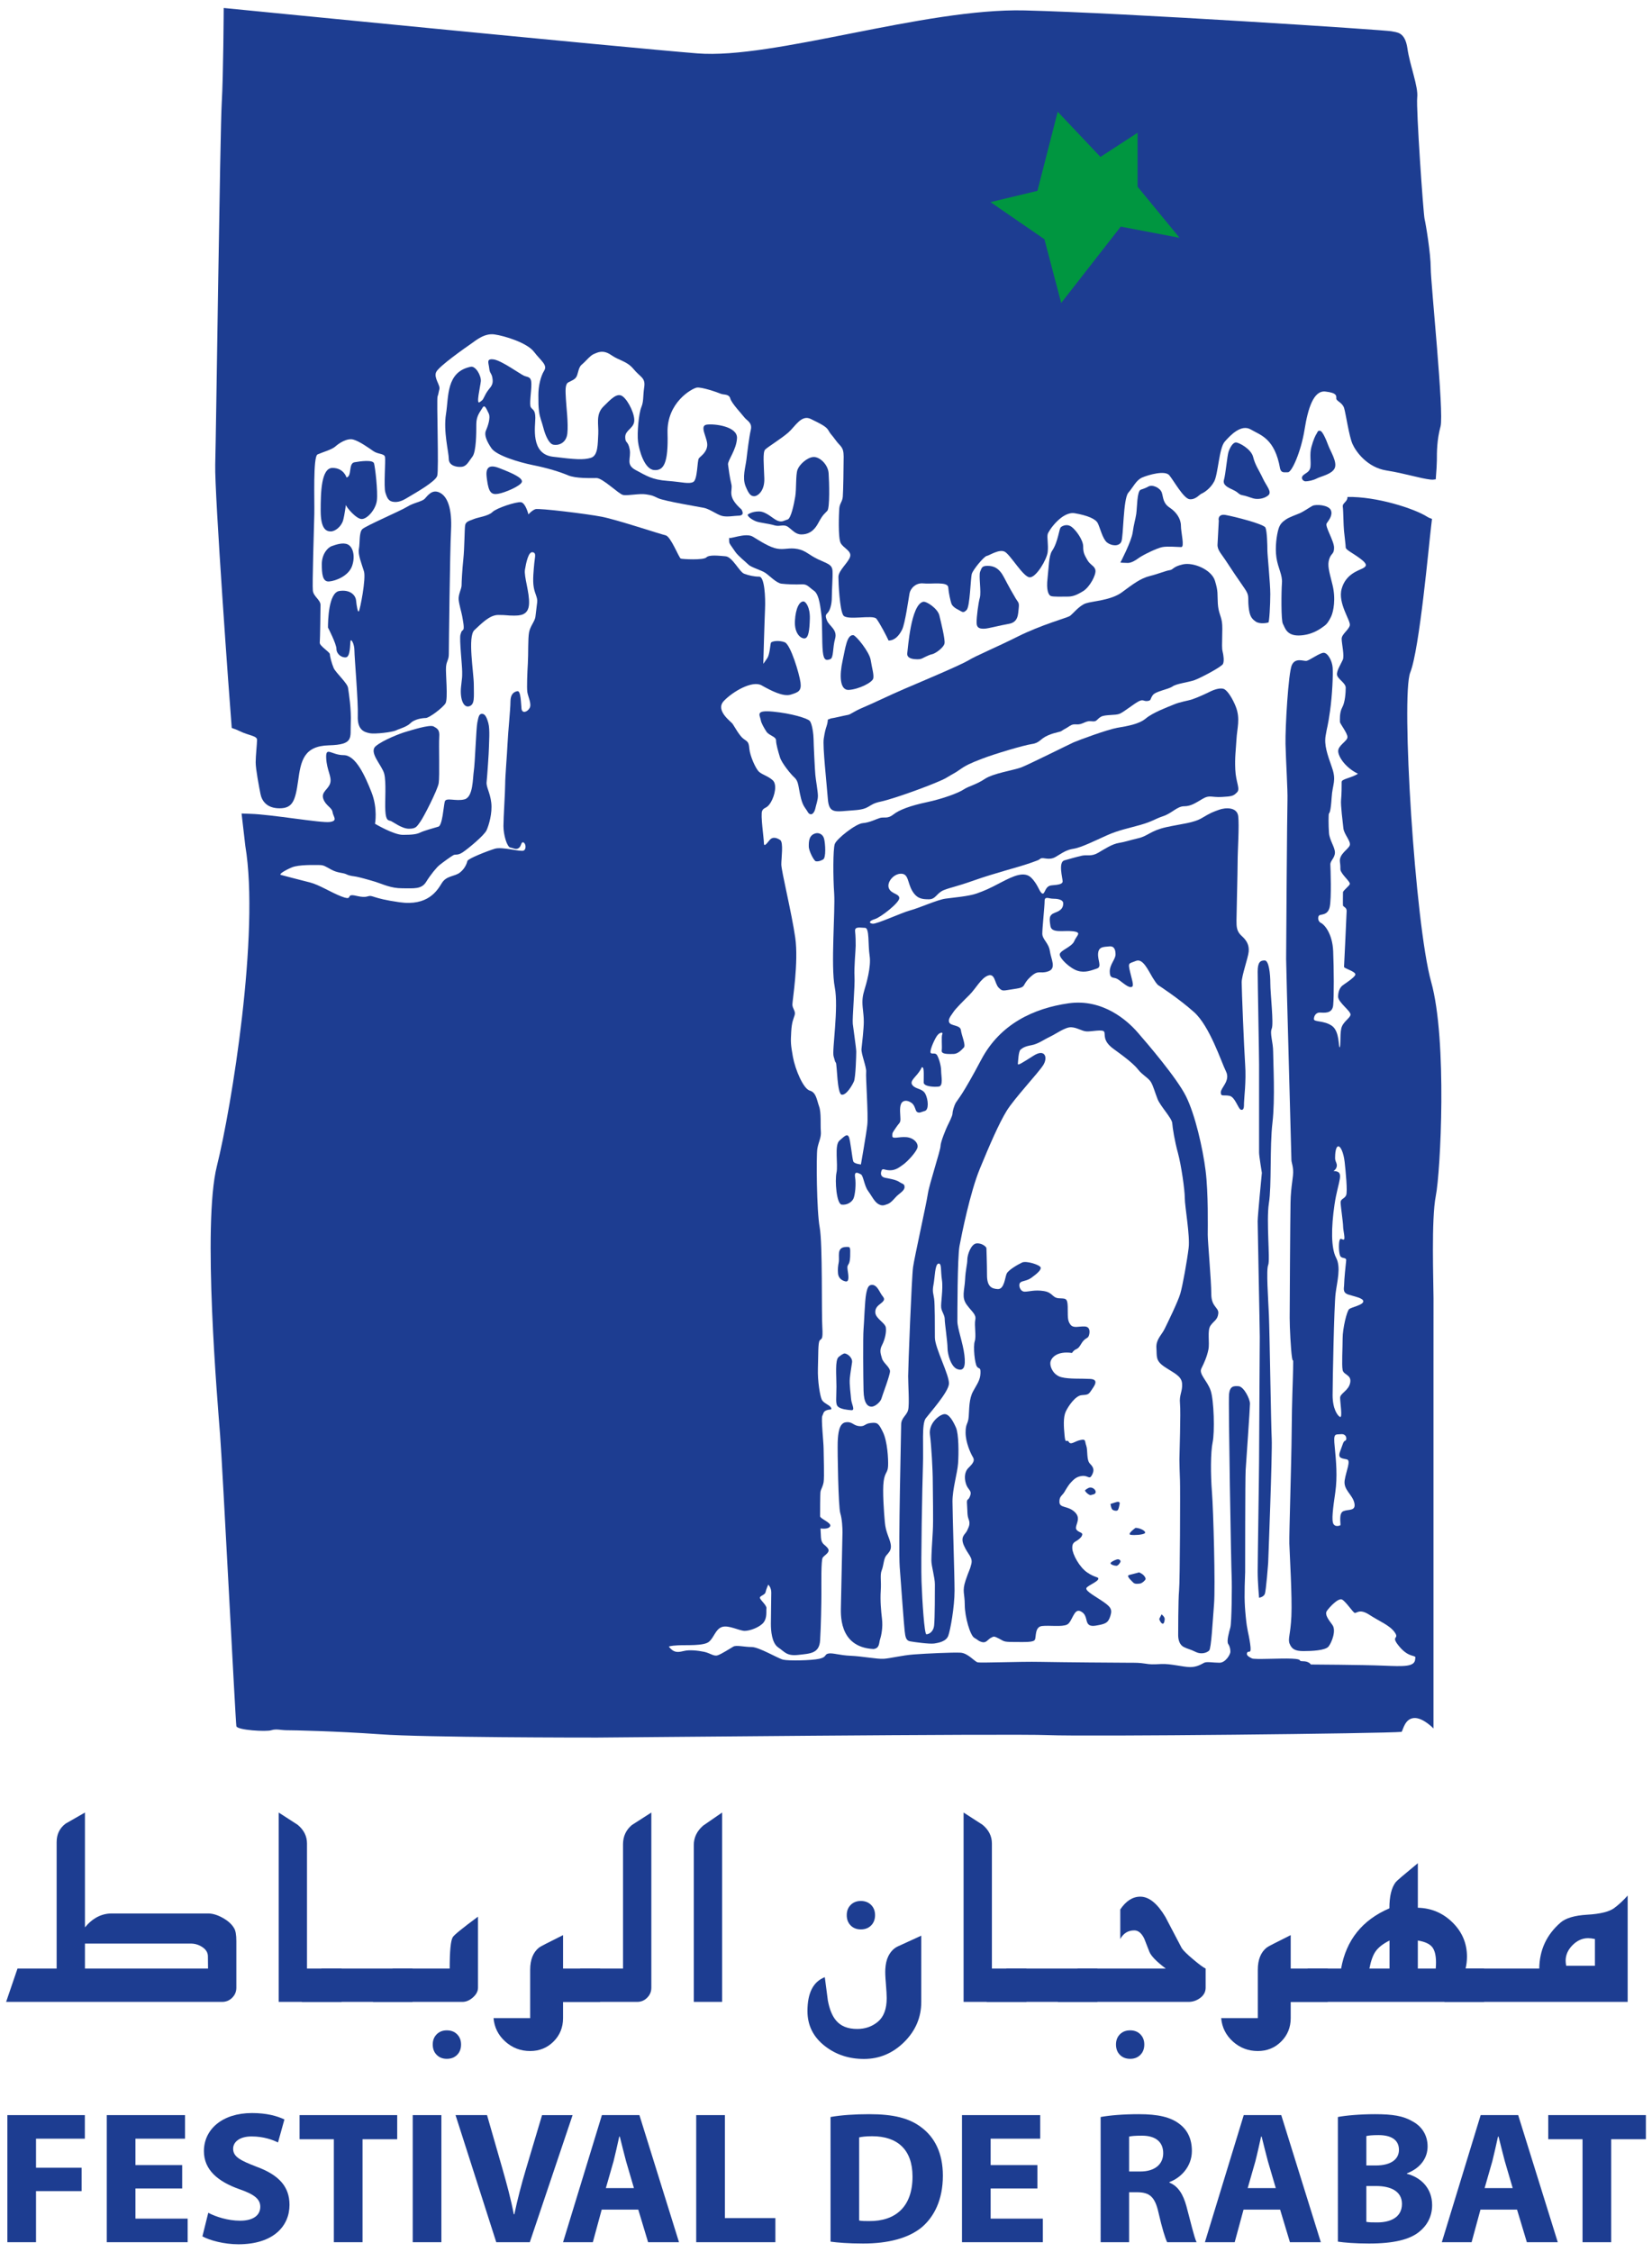<?xml version="1.0" encoding="UTF-8"?>
<svg xmlns="http://www.w3.org/2000/svg" xmlns:xlink="http://www.w3.org/1999/xlink" version="1.1" id="Ebene_1" x="0px" y="0px" viewBox="0 0 270 368" style="enable-background:new 0 0 270 368;" xml:space="preserve">
<style type="text/css">
	.st0{clip-path:url(#SVGID_00000121238484642994753400000010208012986197442491_);fill:#1D3D91;}
	.st1{clip-path:url(#SVGID_00000121238484642994753400000010208012986197442491_);fill:#009640;}
</style>
<g>
	<defs>
		<rect id="SVGID_1_" x="1" y="1.304" width="268" height="365.392"></rect>
	</defs>
	<clipPath id="SVGID_00000104696286828388349920000010159305356662217633_">
		<use xlink:href="#SVGID_1_" style="overflow:visible;"></use>
	</clipPath>
	<path style="clip-path:url(#SVGID_00000104696286828388349920000010159305356662217633_);fill:#1D3D91;" d="M54.251,89.22   c-0.754,0.251-1.653,1.376-1.653,2.94c0,1.56,0.093,2.939,1.19,2.846c1.107-0.086,3.217-0.92,3.77-2.573   c0.55-1.657,0.089-3.116-0.74-3.486C55.994,88.573,54.797,89.033,54.251,89.22"></path>
	<path style="clip-path:url(#SVGID_00000104696286828388349920000010159305356662217633_);fill:#1D3D91;" d="M56.638,78.014   c0.92-0.18,0.273-2.293,1.286-2.48c1.007-0.18,3.03-0.452,3.21,0.187c0.184,0.647,0.644,4.593,0.463,6.06   c-0.187,1.47-1.564,3.025-2.48,3.025c-0.92,0-2.573-2.012-2.573-2.292c0-0.274-0.184,1.473-0.46,2.48   c-0.273,1.013-1.287,1.836-2.019,1.836c-0.733,0-1.653-0.366-1.653-3.392c0-3.033,0.093-6.984,1.93-6.984   C56.178,76.454,56.638,78.014,56.638,78.014"></path>
	<path style="clip-path:url(#SVGID_00000104696286828388349920000010159305356662217633_);fill:#1D3D91;" d="M53.604,102.531   c0-1.099,0.093-5.689,1.841-5.966c1.746-0.273,2.663,0.643,2.753,1.56c0.093,0.92,0.277,2.019,0.459,1.746   c0.188-0.273,1.194-5.326,0.828-6.519c-0.367-1.193-1.01-2.757-0.828-3.669c0.188-0.924,0-2.67,0.554-3.22   c0.55-0.55,6.333-3.026,7.346-3.669c1.007-0.64,2.386-0.827,2.847-1.287c0.46-0.459,1.193-1.656,2.476-1.006   c1.29,0.64,2.016,2.66,1.837,6.146c-0.184,3.486-0.362,19.191-0.362,20.204c0,1.014-0.375,1.107-0.457,2.114   c-0.093,1.013,0.363,5.232-0.093,5.966c-0.467,0.733-2.666,2.386-3.22,2.386c-0.547,0-1.841,0.187-2.481,0.827   c-0.639,0.647-1.833,0.92-2.382,1.201c-0.553,0.273-3.403,0.639-4.315,0.452c-0.92-0.18-2.02-0.546-1.93-2.85   c0.089-2.289-0.551-9.545-0.551-10.645c0-1.102-0.546-2.023-0.639-1.563c-0.093,0.46,0,2.573-0.74,2.663   c-0.733,0.093-1.559-0.551-1.559-1.377C54.985,105.199,53.604,102.531,53.604,102.531"></path>
	<path style="clip-path:url(#SVGID_00000104696286828388349920000010159305356662217633_);fill:#1D3D91;" d="M66.19,119.616   c0.866-0.251,4.04-1.287,4.683-0.92c0.644,0.366,1.006,0.553,0.917,1.742c-0.093,1.197,0.089,6.433-0.093,7.536   c-0.18,1.092-2.476,5.596-3.033,6.333c-0.546,0.733-0.64,1.099-1.833,1.099c-1.194,0-2.663-1.193-3.026-1.287   c-0.374-0.089-0.74-0.089-0.827-1.653c-0.093-1.559,0.181-4.683-0.187-6.059c-0.37-1.38-2.573-3.486-1.38-4.492   C62.607,120.899,65.543,119.796,66.19,119.616"></path>
	<path style="clip-path:url(#SVGID_00000104696286828388349920000010159305356662217633_);fill:#1D3D91;" d="M76.932,59.927   c0.816-0.169,1.743,1.47,1.65,2.382c-0.09,0.924-0.82,3.86-0.181,3.4c0.64-0.452,0.46-0.358,1.007-1.376   c0.554-1.009,1.201-1.19,1.106-2.296c-0.096-1.099-0.459-0.913-0.553-1.829c-0.09-0.921-0.554-1.657,0.739-1.478   c1.287,0.187,4.309,2.393,4.953,2.666c0.646,0.274,1.193,0.093,1.193,1.377c0,1.286-0.366,3.305-0.089,3.763   c0.273,0.463,0.736,0.37,0.736,1.746c0,1.376-0.827,5.875,2.847,6.34c3.668,0.459,5.046,0.546,6.237,0.18   c1.201-0.367,1.104-2.293,1.201-3.857c0.09-1.563-0.459-3.209,0.821-4.499c1.289-1.283,2.3-2.386,3.215-1.649   c0.921,0.732,2.023,3.025,1.83,4.132c-0.172,1.1-1.459,1.377-1.459,2.481c0,1.099,0.459,0.546,0.733,2.019   c0.273,1.467-0.733,2.484,1.013,3.393c1.739,0.928,2.659,1.56,5.139,1.746c2.476,0.188,3.486,0.554,4.226,0.188   c0.733-0.374,0.64-3.494,0.921-3.86c0.273-0.367,1.279-0.92,1.372-2.114c0.09-1.186-1.372-3.213-0.093-3.4   c1.282-0.18,5.053,0.284,4.959,2.214c-0.097,1.919-1.56,3.665-1.466,4.316c0.086,0.636,0.269,2.103,0.546,3.209   c0.277,1.103-0.827,1.926,1.66,4.13c0.46,0.827,0,1.009-0.554,1.009c-0.554,0-1.933,0.281-2.76,0   c-0.828-0.273-1.926-1.099-2.847-1.286c-0.916-0.18-6.429-1.1-7.439-1.56c-1.006-0.464-0.916-0.464-2.015-0.643   c-1.104-0.184-3.03,0.276-3.768,0.093c-0.736-0.184-3.301-2.757-4.315-2.757c-1.007,0-3.393,0.093-4.68-0.453   c-1.287-0.553-3.4-1.2-5.7-1.656c-2.292-0.464-5.966-1.564-6.792-2.754c-0.827-1.197-1.194-2.203-0.92-2.85   c0.277-0.643,0.83-2.113,0.463-2.85c-0.37-0.725-0.643-1.556-1.01-0.913c-0.37,0.64-1.01,1.291-1.01,2.656   c0,1.379,0,4.503-0.643,5.333c-0.643,0.826-0.92,1.556-1.746,1.653c-0.827,0.093-2.11-0.188-2.11-1.287   c0-1.106-0.92-4.5-0.456-7.346C73.352,64.797,72.896,60.753,76.932,59.927"></path>
	<path style="clip-path:url(#SVGID_00000104696286828388349920000010159305356662217633_);fill:#1D3D91;" d="M79.595,78.381   c-0.119-0.905-0.459-2.839,1.93-1.926c2.382,0.916,3.95,1.66,3.763,2.3c-0.187,0.64-2.753,1.746-3.86,1.926   C80.328,80.865,79.872,80.501,79.595,78.381"></path>
	<path style="clip-path:url(#SVGID_00000104696286828388349920000010159305356662217633_);fill:#1D3D91;" d="M122.196,84.088   c0,0.374,0.848,0.906,1.427,1.117c0.585,0.209,2.117,0.371,2.965,0.633c0.848,0.266,1.48-0.262,2.224,0.266   c0.741,0.532,1.216,1.218,2.168,1.218c0.956,0,1.962-0.373,2.753-1.861c0.794-1.477,1.064-1.53,1.48-1.997   c0.428-0.482,0.317-4.665,0.215-6.145c-0.107-1.481-1.538-2.754-2.536-2.645c-1.007,0.1-2.229,1.215-2.545,2.063   c-0.32,0.848-0.165,3.177-0.373,4.392c-0.208,1.219-0.684,3.601-1.265,3.759c-0.582,0.155-0.848,0.474-1.589,0.208   c-0.744-0.266-1.855-1.531-3.073-1.531C122.828,83.563,122.196,84.088,122.196,84.088"></path>
	<path style="clip-path:url(#SVGID_00000104696286828388349920000010159305356662217633_);fill:#1D3D91;" d="M119.184,87.797   c-0.165,0.478,2.638-0.848,3.86-0.108c1.216,0.74,2.75,1.75,3.967,1.956c1.219,0.211,1.956-0.205,3.335,0.054   c1.38,0.27,1.797,0.953,3.386,1.7c1.589,0.74,2.279,0.84,2.333,1.904c0.054,1.065-0.111,2.962-0.111,4.238   c0,1.264-0.317,2.167-0.633,2.537c-0.317,0.37-0.525,0.417-0.158,1.319c0.366,0.898,1.746,1.48,1.323,2.965   c-0.421,1.484-0.215,3.123-0.791,3.339c-0.582,0.204-1.061,0.316-1.216-1.219c-0.165-1.542-0.061-4.877-0.218-5.934   c-0.155-1.056-0.313-3.385-1.219-4.018c-0.899-0.64-1.107-1.11-2.012-1.057c-0.895,0.051-2.537,0-3.328-0.107   c-0.798-0.108-1.908-1.273-2.595-1.75c-0.69-0.471-2.332-0.899-2.803-1.377c-0.481-0.473-1.693-1.43-2.119-2.062   c-0.421-0.633-0.845-1.165-0.957-1.431C119.128,88.486,119.184,87.797,119.184,87.797"></path>
	<path style="clip-path:url(#SVGID_00000104696286828388349920000010159305356662217633_);fill:#1D3D91;" d="M131.349,98.273   c0.317,0.025,1.061,0.899,1.01,2.807c-0.054,1.904-0.216,3.173-0.848,3.227c-0.639,0.054-1.696-0.791-1.589-2.854   C130.028,99.383,130.663,98.218,131.349,98.273"></path>
	<path style="clip-path:url(#SVGID_00000104696286828388349920000010159305356662217633_);fill:#1D3D91;" d="M139.453,103.775   c0.417,0.025,2.638,2.706,2.854,4.075c0.215,1.38,0.531,2.278,0.425,2.969c-0.108,0.686-2.383,1.804-3.975,1.904   c-1.589,0.108-1.532-2.537-1.057-4.707C138.177,105.845,138.394,103.724,139.453,103.775"></path>
	<path style="clip-path:url(#SVGID_00000104696286828388349920000010159305356662217633_);fill:#1D3D91;" d="M150.874,98.326   c0.539-0.129,2.386,1.114,2.652,2.221c0.263,1.11,0.953,3.867,0.848,4.558c-0.108,0.686-1.484,1.689-2.063,1.797   c-0.585,0.111-1.538,0.686-1.75,0.74c-0.211,0.058-0.42,0.108-1.06,0.058c-0.633-0.058-1.324-0.266-1.215-1.01   C148.399,105.949,148.869,98.805,150.874,98.326"></path>
	<path style="clip-path:url(#SVGID_00000104696286828388349920000010159305356662217633_);fill:#1D3D91;" d="M161.419,92.454   c1.01,0,1.901,0.37,2.689,1.912c0.797,1.524,1.487,2.746,1.907,3.435c0.428,0.691,0.586,0.633,0.479,1.589   c-0.108,0.949-0.052,2.268-1.59,2.537c-1.531,0.263-3.439,0.798-4.075,0.798s-1.215-0.058-1.215-1.013   c0-0.946,0.266-3.12,0.532-4.068c0.259-0.96-0.215-3.55,0.047-4.241C160.463,92.717,160.514,92.454,161.419,92.454"></path>
	<path style="clip-path:url(#SVGID_00000104696286828388349920000010159305356662217633_);fill:#1D3D91;" d="M173.426,86.104   c0.344-0.255,1.061-0.528,1.742,0c0.692,0.532,1.863,2.117,1.863,3.173c0,1.057,0.208,1.373,0.683,2.221   c0.474,0.848,1.222,0.957,1.323,1.697c0.107,0.74-0.899,2.695-2.005,3.389c-1.114,0.687-1.754,0.895-2.544,0.895   c-0.798,0-2.386,0.062-2.757-0.104c-0.37-0.162-0.744-0.953-0.525-2.854c0.212-1.901,0.212-3.712,0.736-4.503   c0.532-0.79,0.798-1.689,1.007-2.484C173.167,86.733,173.214,86.259,173.426,86.104"></path>
	<path style="clip-path:url(#SVGID_00000104696286828388349920000010159305356662217633_);fill:#1D3D91;" d="M187.61,79.538   c0.705-0.467,2.009,0.162,2.275,0.957c0.262,0.794,0.159,1.692,1.268,2.436c1.118,0.733,1.855,1.848,1.855,2.962   c0,1.109,0.636,3.493,0.051,3.493c-0.582,0-2.17-0.159-3.069,0c-0.902,0.158-3.231,1.323-3.809,1.742   c-0.582,0.428-1.266,0.852-1.855,0.852c-0.582,0-1.215-0.058-1.215-0.058s1.803-3.436,2.012-4.921   c0.208-1.483,0.425-2.008,0.582-3.018c0.155-1.002,0.107-3.759,0.74-3.971C187.078,79.804,187.449,79.638,187.61,79.538"></path>
	<path style="clip-path:url(#SVGID_00000104696286828388349920000010159305356662217633_);fill:#1D3D91;" d="M202,72.293   c0.485,0,2.487,1.057,2.814,2.379c0.32,1.323,0.995,2.221,1.585,3.493c0.581,1.265,1.582,2.225,0.848,2.803   c-0.741,0.582-1.797,0.64-2.386,0.474c-0.582-0.155-1.164-0.421-1.797-0.528c-0.632-0.104-0.578-0.421-1.48-0.844   c-0.903-0.432-1.801-0.798-1.535-1.697c0.262-0.891,0.528-3.916,0.74-4.55C201.001,73.192,201.469,72.293,202,72.293"></path>
	<path style="clip-path:url(#SVGID_00000104696286828388349920000010159305356662217633_);fill:#1D3D91;" d="M215.764,70.388   c0.367,0.043,0.957,1.373,1.323,2.379c0.374,1.002,1.484,2.702,1.064,3.705c-0.424,1.01-2.329,1.376-2.914,1.693   c-0.585,0.317-1.431,0.481-1.855,0.481c-0.421,0-0.844-0.532-0.421-0.956c0.421-0.428,1.114-0.529,1.219-1.431   c0.104-0.906-0.166-2.063,0.155-3.227c0.317-1.172,0.639-1.859,0.847-2.171C215.39,70.539,215.341,70.331,215.764,70.388"></path>
	<path style="clip-path:url(#SVGID_00000104696286828388349920000010159305356662217633_);fill:#1D3D91;" d="M199.205,84.943   c0,0.417-0.374-1.064,1.106-0.798c1.48,0.266,6.246,1.48,6.512,2.063c0.266,0.582,0.316,2.965,0.316,3.709   c0,0.739,0.475,5.397,0.475,7.144c0,1.742-0.159,4.603-0.313,4.65c-0.163,0.058-1.384,0.321-2.071-0.154   c-0.687-0.478-1.002-0.903-1.16-2.433c-0.163-1.539,0.208-1.746-0.687-3.016c-0.898-1.276-2.39-3.49-3.073-4.554   c-0.691-1.06-1.372-1.693-1.319-2.591C199.039,88.055,199.205,84.943,199.205,84.943"></path>
	<path style="clip-path:url(#SVGID_00000104696286828388349920000010159305356662217633_);fill:#1D3D91;" d="M212.383,83.879   c-0.69,0.284-1.701,0.636-2.229,1.006c-0.525,0.374-0.952,0.691-1.211,1.586c-0.266,0.902-0.585,2.914-0.323,4.661   c0.266,1.739,1.009,2.803,0.899,4.133c-0.102,1.319-0.155,6.131,0.157,6.663c0.32,0.532,0.533,1.959,2.649,1.904   c2.12-0.058,3.497-1.106,4.021-1.487c0.533-0.359,0.841-0.837,1.222-1.631c0.367-0.798,0.791-2.861,0.205-5.19   c-0.586-2.329-0.844-3.177-0.521-4.183c0.316-1.003,0.787-0.736,0.787-1.855c0-1.107-1.531-3.494-1.212-3.967   c0.31-0.478,1.05-1.316,0.683-2.171c-0.373-0.84-2.433-1.002-3.018-0.69C213.91,82.981,213.011,83.617,212.383,83.879"></path>
	<path style="clip-path:url(#SVGID_00000104696286828388349920000010159305356662217633_);fill:#1D3D91;" d="M124.348,117.704   c-0.147-0.877-0.995-1.711,1.994-1.43c2.991,0.287,5.557,1.071,5.98,1.498c0.432,0.428,0.647,2.347,0.647,2.994   c0,0.639,0.208,5.06,0.288,5.84c0.064,0.784,0.421,2.706,0.421,3.425c0,0.711-0.284,1.423-0.421,2.063   c-0.144,0.632-0.503,1.071-0.858,0.927c-0.357-0.144-0.285-0.295-0.856-1.071c-0.572-0.78-0.787-2.211-0.927-2.922   c-0.14-0.714-0.212-1.498-0.78-1.994c-0.572-0.499-2.067-2.35-2.355-3.277c-0.283-0.92-0.643-2.138-0.643-2.778   c0-0.639-1.135-0.787-1.571-1.43C124.849,118.912,124.418,118.128,124.348,117.704"></path>
	<path style="clip-path:url(#SVGID_00000104696286828388349920000010159305356662217633_);fill:#1D3D91;" d="M133.322,136.155   c0.425-0.108,1.139,0.072,1.358,0.855c0.212,0.784,0.356,3.134-0.151,3.421c-0.496,0.288-0.92,0.352-1.208,0.288   c-0.28-0.075-1.135-1.646-1.135-2.429C132.187,137.513,132.187,136.439,133.322,136.155"></path>
	<path style="clip-path:url(#SVGID_00000104696286828388349920000010159305356662217633_);fill:#1D3D91;" d="M135.767,117.392   c0.668-0.093,2.188-0.478,2.76-0.572c0.571-0.093,0.757-0.467,2.566-1.236c1.803-0.754,4.085-1.897,6.748-3.04   c2.652-1.135,9.207-3.892,10.444-4.65c1.236-0.762,4.277-1.998,8.075-3.897c3.806-1.9,7.979-3.04,8.456-3.327   c0.474-0.281,1.524-1.711,2.659-2.092c1.143-0.381,4.083-0.474,5.891-1.804c1.8-1.33,3.04-2.285,4.56-2.659   c1.516-0.381,2.566-0.852,3.227-0.95c0.669-0.096,0.482-0.568,2.185-0.952c1.715-0.378,4.657,0.855,5.225,2.662   c0.568,1.808,0.381,2.186,0.474,3.702c0.093,1.524,0.481,1.897,0.672,3.04c0.185,1.143-0.104,3.993,0.094,4.751   c0.187,0.762,0.284,1.617,0.09,2.092c-0.185,0.474-3.606,2.278-4.651,2.663c-1.05,0.373-2.951,0.568-3.608,1.038   c-0.669,0.482-2.76,0.765-3.235,1.431c-0.474,0.665-0.187,0.855-0.852,0.945c-0.665,0.097-0.665-0.377-1.523,0.097   c-0.859,0.481-2.376,1.718-3.037,1.991c-0.668,0.288-2.372,0.101-3.04,0.482c-0.661,0.381-0.661,0.762-1.239,0.762   c-0.565,0-0.665-0.194-1.711,0.288c-1.039,0.47-1.33-0.101-2.182,0.47c-0.851,0.568-0.851,0.474-1.236,0.754   c-0.381,0.292-0.949,0.198-2.282,0.766c-1.326,0.568-1.326,1.236-2.655,1.423c-1.33,0.194-6.081,1.61-8.079,2.379   c-1.991,0.754-2.757,1.135-3.701,1.804c-0.949,0.665-0.949,0.568-2.189,1.33c-1.232,0.762-8.456,3.421-10.73,3.892   c-2.282,0.478-1.524,1.24-4.468,1.424c-2.946,0.193-3.988,0.665-4.175-1.894c-0.197-2.57-0.862-8.556-0.669-9.79   c0.188-1.236,0.288-1.52,0.471-2.088c0.197-0.572,0.197-1.046,0.197-1.046L135.767,117.392z"></path>
	<path style="clip-path:url(#SVGID_00000104696286828388349920000010159305356662217633_);fill:#1D3D91;" d="M201.986,115.491   c0.758,1.962,0.193,3.519,0.1,5.316c-0.1,1.807-0.288,2.853-0.193,4.948c0.093,2.092,0.854,3.134,0.287,3.701   c-0.568,0.576-0.765,0.669-2.469,0.762c-1.715,0.101-1.994-0.384-3.134,0.288c-1.143,0.665-1.908,1.229-3.047,1.229   c-1.139,0-1.988,1.142-3.418,1.616c-1.423,0.478-1.711,0.855-3.705,1.424c-1.997,0.575-3.608,0.858-5.509,1.718   c-1.897,0.847-4.179,1.991-5.416,2.181c-1.236,0.187-1.808,0.665-2.943,1.33c-1.136,0.665-1.998,0-2.473,0.281   c-0.47,0.291,0.1,0.096-1.801,0.765c-1.904,0.665-5.704,1.61-8.934,2.753c-3.23,1.139-3.805,1.139-5.035,1.617   c-1.232,0.475-1.326,1.517-2.473,1.517c-1.135,0-1.991-0.101-2.753-1.424c-0.765-1.337-0.568-2.756-1.804-2.756   c-1.236,0-2.378,1.419-1.99,2.375c0.373,0.95,1.703,0.859,1.703,1.617c0,0.762-3.036,3.135-3.989,3.421   c-0.945,0.285-1.05,0.658-0.381,0.755c0.669,0.1,4.751-1.808,6.174-2.185c1.427-0.374,4.371-1.711,5.704-1.905   c1.33-0.187,3.799-0.373,5.129-0.844c1.33-0.478,1.991-0.758,3.993-1.815c1.993-1.038,3.798-1.89,4.942-0.755   c1.139,1.14,1.322,2.376,1.803,2.57c0.471,0.18,0.378-1.236,1.517-1.333c1.143-0.097,1.804-0.188,1.804-0.662   c0-0.485-0.758-3.141,0.291-3.421c1.039-0.291,1.995-0.572,2.85-0.761c0.848-0.194,1.517,0.19,2.659-0.475   c1.143-0.665,2.276-1.43,3.421-1.617c1.136-0.193,1.514-0.381,3.131-0.761c1.617-0.374,1.995-1.229,4.56-1.804   c2.566-0.569,4.467-0.669,5.89-1.524c1.427-0.852,1.711-0.946,2.757-1.323c1.043-0.381,2.947-0.474,3.135,1.042   c0.19,1.524-0.094,5.606-0.094,7.41c0,1.805-0.187,8.553-0.187,9.596c0,1.042,0,1.804,0.848,2.566   c0.855,0.765,1.235,1.516,1.146,2.562c-0.097,1.046-1.146,3.9-1.146,5.035c0,1.143,0.381,10.638,0.568,13.405   c0.194,2.754-0.187,5.599-0.187,6.268c0,0.658,0,1.236-0.474,1.136c-0.474-0.094-0.949-2.089-1.902-2.283   c-0.948-0.191-1.419,0.194-1.419-0.564c0-0.765,1.613-1.905,0.848-3.425c-0.762-1.523-2.652-7.406-5.225-9.693   c-2.559-2.278-5.793-4.362-5.793-4.362s-0.191,0-0.95-1.236c-0.758-1.24-1.609-3.235-2.753-2.76   c-1.143,0.474-1.334,0.194-0.949,1.804c0.381,1.617,0.754,2.473,0.093,2.473s-1.804-1.236-2.379-1.423   c-0.568-0.188-1.039,0-1.039-1.143c0-1.135,0.946-1.994,0.946-2.76c0-0.754-0.187-1.423-1.05-1.322   c-0.847,0.096-1.703,0-1.797,1.135c-0.1,1.139,0.662,2.189-0.187,2.477c-0.858,0.28-1.904,0.75-3.141,0.377   c-1.236-0.377-2.947-1.994-2.947-2.667c0-0.657,1.99-1.225,2.375-2.185c0.385-0.942,1.33-1.416-0.191-1.609   c-1.52-0.187-3.515,0.381-3.702-0.855c-0.187-1.236-0.28-1.804,0.759-2.189c1.046-0.377,1.33-0.851,1.33-1.516   s-1.046-0.766-1.708-0.766c-0.661,0-1.333-0.47-1.333,0.392c0,0.851-0.378,4.367-0.378,5.316c0,0.949,1.05,1.523,1.237,2.846   c0.187,1.334,1.135,2.858-0.292,3.328c-1.427,0.474-1.516-0.384-2.943,0.956c-1.423,1.331-0.474,1.61-2.473,1.898   c-1.99,0.287-1.99,0.474-2.655-0.191c-0.666-0.665-0.572-2.383-1.715-1.994c-1.135,0.381-1.991,2.085-3.033,3.134   c-1.053,1.042-2.378,2.372-2.663,2.846c-0.291,0.478-0.952,1.143-0.665,1.708c0.281,0.578,1.804,0.384,1.898,1.243   c0.1,0.851,0.855,2.469,0.474,2.843c-0.374,0.384-0.949,1.049-1.708,1.049c-0.758,0-1.994,0.094-1.901-0.568   c0.094-0.662-0.093-2.285,0.094-2.666c0.194-0.374-0.475-0.381-0.946,0.381c-0.478,0.765-1.15,2.378-0.953,2.666   c0.188,0.281,0.759-0.104,1.043,0.381c0.287,0.474,0.668,1.704,0.668,2.562c0,0.851,0.382,2.473-0.381,2.566   c-0.761,0.101-2.472,0-2.472-0.665c0-0.661,0.1-2.469-0.188-2.469c-0.288,0,0.093-0.197-0.572,0.751   c-0.665,0.956-1.617,1.531-1.046,2.192c0.569,0.665,1.617,0.474,2.096,1.423c0.47,0.95,0.564,2.567-0.1,2.754   c-0.666,0.187-0.856,0.38-1.233,0.187c-0.381-0.187-0.287-1.039-0.949-1.509c-0.672-0.481-1.423-0.481-1.711,0.18   c-0.288,0.665-0.097,1.811-0.097,2.473c0,0.665-0.191,0.575-0.757,1.43c-0.569,0.855-0.569,0.762-0.569,1.331   c0,0.568,1.042,0.089,2.278,0.187c1.236,0.093,2.088,1.042,1.804,1.804c-0.287,0.761-1.62,2.188-2.278,2.659   c-0.669,0.474-1.235,0.953-2.189,0.953c-0.945,0-1.236-0.478-1.423,0.187c-0.194,0.665,0.187,0.953,0.658,1.046   c0.485,0.097,1.719,0.28,2.285,0.669c0.576,0.381,0.863,0.28,0.863,0.854c0,0.572-0.859,1.05-1.24,1.424   c-0.384,0.377-0.953,1.143-1.527,1.337c-0.561,0.191-0.852,0.37-1.516,0c-0.662-0.381-1.14-1.43-1.705-2.189   c-0.575-0.765-0.761-2.483-1.142-2.662c-0.38-0.194-1.14-0.665-0.953,0.474c0.191,1.143,0,2.947-0.284,3.518   c-0.281,0.565-1.043,1.05-1.897,0.953c-0.859-0.093-1.143-3.903-0.859-5.228c0.292-1.334-0.377-4.471,0.478-5.229   c0.854-0.754,1.235-1.139,1.516-0.665c0.288,0.478,0.572,3.705,0.762,4.089c0.191,0.374,1.236,0.471,1.236,0.471   s0.855-4.844,1.042-6.455c0.187-1.617-0.281-7.885-0.187-8.654c0.094-0.751-0.858-3.033-0.758-3.791   c0.089-0.765,0.373-3.332,0.373-4.374c0-1.046-0.089-1.33-0.187-2.476c-0.097-1.132,0-1.797,0.284-2.75   c0.288-0.945,1.139-3.798,0.855-5.606c-0.281-1.804,0-4.557-0.754-4.557c-0.766,0-1.715-0.288-1.621,0.568   c0.097,0.855,0.097,1.714,0.097,2.372c0,0.669-0.285,3.612-0.191,5.035c0.093,1.435-0.381,6.847-0.284,7.702   c0.093,0.855,0.568,3.982,0.568,4.557c0,0.576-0.093,4.18-0.378,4.852c-0.287,0.661-1.235,2.278-1.993,2.177   c-0.762-0.093-0.762-4.931-0.957-5.224c-0.187-0.277-0.093-0.097-0.373-1.043c-0.291-0.949,0.854-7.885,0.187-11.306   c-0.668-3.417,0.093-12.542-0.093-15.292c-0.194-2.757-0.194-7.227,0.093-8.082c0.284-0.852,3.421-3.321,4.56-3.421   c1.139-0.09,2.182-0.658,2.846-0.855c0.673-0.187,1.233,0.197,2.189-0.568c0.949-0.755,2.753-1.424,5.413-1.992   c2.666-0.568,5.225-1.52,6.081-2.099c0.855-0.565,1.997-0.751,3.421-1.704c1.423-0.949,4.751-1.423,5.987-1.897   c1.236-0.478,7.698-3.705,8.549-4.09c0.859-0.373,5.509-2.088,7.12-2.372c1.617-0.284,3.522-0.568,4.664-1.52   c1.136-0.953,3.415-1.808,4.558-2.275c1.143-0.481,2.181-0.578,3.036-0.858c0.859-0.291,2.093-0.852,2.858-1.232   c0.755-0.382,1.89-0.762,2.466-0.382C200.75,113.026,201.508,114.258,201.986,115.491"></path>
	<path style="clip-path:url(#SVGID_00000104696286828388349920000010159305356662217633_);fill:#1D3D91;" d="M205.781,261.062   c0,0,0.69-0.108,0.92-0.582c0.226-0.446,0.568-5.161,0.568-5.161s0.697-17.932,0.578-20.232   c-0.118-2.301-0.341-17.466-0.459-20.226c-0.119-2.766-0.46-7.36-0.119-8.168c0.352-0.798-0.341-7.239,0.119-10.113   c0.463-2.868,0.118-9.189,0.577-13.107c0.461-3.903,0.116-9.99,0.116-11.601c0-1.617-0.576-2.994-0.23-3.802   c0.341-0.798-0.23-5.735-0.23-7.353c0-1.609-0.233-3.788-0.92-3.788c-0.69,0-1.15,0.229-1.15,1.84c0,1.606,0.23,13.563,0.23,15.051   v14.483c0,0.578,0.456,3.335,0.456,3.335s-0.687,7.015-0.687,7.928c0,0.924,0.345,17.48,0.345,18.853   c0,1.376-0.115,18.39-0.115,20.341c0,1.959-0.23,16.323-0.23,18.048C205.551,258.531,205.781,261.062,205.781,261.062"></path>
	<path style="clip-path:url(#SVGID_00000104696286828388349920000010159305356662217633_);fill:#1D3D91;" d="M192.559,267.16   c0,0.794,0.234,1.599,0.924,1.952c0.69,0.344,1.031,0.344,1.952,0.805c0.916,0.452,1.84,0.119,2.188-0.234   c0.345-0.344,0.568-4.718,0.798-7.594c0.23-2.86-0.108-15.396-0.341-18.27c-0.23-2.869-0.23-6.556,0.111-8.158   c0.349-1.61,0.23-6.904-0.341-8.507c-0.575-1.61-1.951-2.641-1.498-3.561c0.459-0.917,0.924-1.955,1.15-3.105   c0.23-1.143-0.226-3.102,0.348-3.907c0.572-0.802,1.15-0.924,1.262-1.955c0.122-1.032-1.143-1.032-1.143-3.224   c0-2.178-0.578-8.496-0.578-9.65c0-1.153,0.111-6.781-0.348-10.462c-0.46-3.68-1.719-9.196-3.217-12.183   c-1.491-2.986-6.322-8.625-7.931-10.465c-1.61-1.841-5.628-5.51-11.263-4.708c-5.635,0.805-11.148,3.335-14.253,9.193   c-3.102,5.864-3.795,6.44-4.141,7.011c-0.34,0.579-0.568,1.498-0.568,1.844c0,0.337-0.578,1.487-0.812,1.955   c-0.223,0.452-1.143,2.638-1.143,3.339c0,0.679-1.84,6.199-2.074,7.809c-0.233,1.609-2.188,10.342-2.411,11.949   c-0.23,1.613-0.805,16.442-0.805,17.815c0,1.383,0.229,4.596,0,5.516c-0.23,0.931-1.143,1.268-1.143,2.418   c0,1.147-0.467,20-0.237,23.216c0.237,3.228,0.69,9.431,0.809,10.462c0.111,1.032,0.226,1.61,0.916,1.722   c0.684,0.122,3.106,0.46,3.903,0.352c0.806-0.119,1.963-0.352,2.308-1.264c0.345-0.928,1.028-4.716,1.028-7.362   c0-2.644-0.338-12.52-0.338-14.597c0-2.074,0.802-4.596,0.913-6.207c0.118-1.609,0.118-4.826-0.345-5.854   c-0.459-1.039-1.146-2.307-1.947-2.188c-0.813,0.114-2.537,1.498-2.304,3.331c0.233,1.844,0.463,5.75,0.463,7.705   c0,1.949,0.115,6.322,0,8.157c-0.119,1.834-0.23,3.795-0.23,4.708c0,0.928,0.573,2.757,0.573,3.911c0,1.146,0,5.52-0.12,6.663   c-0.107,1.149-0.919,1.494-1.264,1.494c-0.338,0-0.683-5.401-0.798-8.618c-0.116-3.216,0.115-15.403,0.226-18.853   c0.118-3.443-0.226-6.889,0.463-7.819c0.687-0.914,3.68-4.245,3.791-5.621c0.115-1.387-2.299-5.865-2.299-7.591   c0-1.725,0-5.516-0.12-6.318c-0.107-0.812-0.341-1.15-0.107-2.3c0.227-1.15,0.227-3.335,0.798-3.449   c0.579-0.116,0.352,1.142,0.579,2.637c0.233,1.506-0.226,3.914-0.111,4.6c0.111,0.697,0.571,1.149,0.571,1.848   c0,0.679,0.457,3.672,0.457,4.707s0.576,3.098,1.613,3.45c1.035,0.352,1.376-0.352,1.146-2.297   c-0.229-1.958-1.146-4.366-1.146-5.519c0-1.147,0-10.463,0.345-12.302c0.347-1.837,1.722-8.74,3.331-12.643   c1.61-3.911,3.105-7.361,4.37-9.431c1.265-2.056,5.172-6.203,5.976-7.472c0.805-1.261,0.299-2.735-1.556-1.563   c-1.851,1.164-2.631,1.703-2.581,1.315c0.044-0.395,0.094-2.005,0.439-2.293c0.345-0.294,0.73-0.538,1.805-0.732   c1.074-0.198,1.952-0.877,2.975-1.362c1.028-0.485,2.538-1.617,3.515-1.563c0.97,0.05,1.704,0.632,2.487,0.679   c0.781,0.055,2.638-0.392,2.883,0.055c0.245,0.431-0.344,1.459,1.56,2.824c1.897,1.366,3.317,2.484,4.001,3.368   c0.686,0.884,1.707,1.369,2.095,2.052c0.388,0.676,0.639,1.66,1.078,2.777c0.447,1.125,2.344,3.12,2.39,3.9   c0.055,0.784,0.392,2.932,0.931,4.881c0.532,1.958,1.121,6.001,1.121,7.375c0,1.369,0.877,6.145,0.629,8.151   c-0.241,1.998-0.974,6.145-1.362,7.461c-0.388,1.319-2.099,4.829-2.591,5.814c-0.485,0.97-1.413,1.704-1.316,3.07   c0.104,1.361-0.193,2.052,1.316,3.065c1.52,1.032,2.785,1.47,2.882,2.739c0.097,1.272-0.492,1.858-0.341,3.273   c0.148,1.416-0.096,8.438-0.096,9.172c0,0.726,0.054,2.293,0.096,3.422c0.051,1.117,0,16.538-0.151,17.954   C192.559,261.292,192.559,267.16,192.559,267.16"></path>
	<path style="clip-path:url(#SVGID_00000104696286828388349920000010159305356662217633_);fill:#1D3D91;" d="M137.441,262.355   c0,1.089-0.532,6.77,5.312,7.08c1.035-0.111,0.884-0.988,1.089-1.609c0.212-0.637,0.467-1.934,0.313-3.292   c-0.158-1.351-0.313-2.965-0.208-4.636c0.108-1.657-0.151-2.544,0.162-3.336c0.314-0.776,0.314-1.868,0.726-2.386   c0.421-0.524,0.938-0.89,0.729-1.933c-0.208-1.042-0.784-1.818-0.942-3.49c-0.155-1.667-0.41-5.214-0.2-6.717   c0.2-1.516,0.676-1.365,0.725-2.508c0.051-1.143-0.108-4.011-0.837-5.519c-0.729-1.506-0.931-1.618-1.98-1.506   c-1.036,0.097-0.928,0.621-1.92,0.514c-0.992-0.101-1.099-0.78-2.195-0.626c-1.089,0.159-1.247,1.827-1.305,3.278   c-0.044,1.469,0.107,10.584,0.424,11.572c0.309,0.991,0.359,2.451,0.359,3.123C137.692,251.049,137.441,261.938,137.441,262.355"></path>
	<path style="clip-path:url(#SVGID_00000104696286828388349920000010159305356662217633_);fill:#1D3D91;" d="M138.009,221.141   c0.467,0,1.355,0.676,1.251,1.456c-0.108,0.783-0.263,1.613-0.367,2.613c-0.097,0.985,0.159,2.602,0.208,3.375   c0.051,0.787,0.733,1.872,0.051,1.829c-0.676-0.054-1.711-0.158-2.186-0.579c-0.467-0.42-0.258-1.452-0.258-3.28   c0-1.826-0.259-4.327,0.359-4.837C137.692,221.192,138.009,221.141,138.009,221.141"></path>
	<path style="clip-path:url(#SVGID_00000104696286828388349920000010159305356662217633_);fill:#1D3D91;" d="M138.325,203.74   c0.625,0,0.672-0.108,0.625,1.56c-0.058,1.664-0.578,1.096-0.425,2.141c0.159,1.035,0.318,2.081-0.358,1.923   c-0.677-0.154-1.151-0.621-1.201-1.305c-0.058-0.676,0-1.197,0.1-1.725c0.108-0.518,0-1.086,0.058-1.61   C137.175,204.208,137.441,203.74,138.325,203.74"></path>
	<path style="clip-path:url(#SVGID_00000104696286828388349920000010159305356662217633_);fill:#1D3D91;" d="M142.537,209.936   c0.68,0,1.049,0.78,1.412,1.401c0.359,0.629,0.831,0.841,0.313,1.366c-0.525,0.517-1.25,0.776-1.2,1.764   c0.054,0.988,1.616,1.671,1.718,2.448c0.108,0.79-0.159,1.969-0.625,2.868c-0.467,0.891-0.205,1.452,0,2.188   c0.212,0.737,1.304,1.409,1.304,2.088c0,0.669-1.304,4.058-1.405,4.471c-0.104,0.424-0.938,1.304-1.613,1.304   c-0.679,0-1.258-0.621-1.304-2.605c-0.055-1.977-0.109-8.906,0-10.049c0.103-1.15,0.204-4.636,0.417-5.735   C141.761,210.349,141.966,209.936,142.537,209.936"></path>
	<path style="clip-path:url(#SVGID_00000104696286828388349920000010159305356662217633_);fill:#1D3D91;" d="M160.427,268.285   c0.765,0.23,0.977-0.377,1.494-0.662c0.511-0.269,0.511-0.317,1.351,0.105c0.835,0.421,0.647,0.557,2.429,0.557   c1.769,0,3.213,0.093,3.443-0.377c0.23-0.463-0.043-2.096,1.168-2.232c1.211-0.137,3.26,0.18,4.097-0.237   c0.844-0.421,1.079-2.656,2.149-2.189c1.067,0.46,0.888,1.498,1.212,2.001c0.33,0.514,0.934,0.466,2.008,0.237   c1.071-0.237,1.398-0.47,1.722-1.542c0.33-1.067-0.047-1.483-1.538-2.472c-1.495-0.974-2.754-1.671-2.337-2.096   c0.418-0.417,1.733-0.938,1.869-1.358c0.137-0.41-0.467-0.18-1.771-1.071c-1.306-0.874-2.426-2.98-2.47-3.953   c-0.051-0.977,0.421-1.024,0.884-1.351c0.467-0.33,0.747-0.654,0.747-0.977c0-0.33-1.078-0.377-1.027-1.079   c0.043-0.697,0.84-1.624-0.277-2.605c-1.118-0.981-2.383-0.565-2.426-1.538c-0.044-0.978,0.467-1.083,0.795-1.636   c0.326-0.554,0.739-1.257,1.117-1.634c0.366-0.367,0.834-0.935,1.818-1.021c0.985-0.09,1.158,0.654,1.582-0.14   c0.421-0.791,0.28-1.258-0.323-1.861c-0.604-0.611-0.33-2.189-0.604-2.94c-0.283-0.748,0-1.121-0.934-0.931   c-0.931,0.183-1.585,0.884-1.916,0.32c-0.32-0.554-0.553,0.478-0.694-1.02c-0.143-1.488-0.236-2.987,0.181-3.917   c0.428-0.931,1.588-2.595,2.569-2.703c0.978-0.089,1.125-0.043,1.585-0.74c0.467-0.704,1.402-1.825-0.143-1.919   c-1.535-0.086-3.443,0.051-4.708-0.28c-1.258-0.317-1.861-1.582-1.812-2.329c0.045-0.748,0.975-2.002,3.536-1.635   c0.604-0.888,0.837-0.32,1.449-1.391c0.604-1.071,1.072-0.938,1.254-1.308c0.194-0.367,0.424-1.578-0.603-1.624   c-1.025-0.058-1.869,0.359-2.373-0.334c-0.521-0.698-0.381-1.441-0.424-2.936c-0.044-1.488-0.417-1.261-1.487-1.345   c-1.079-0.1-0.939-0.941-2.43-1.178c-1.487-0.234-2.372,0.103-3.119,0.103c-0.744,0-1.072-1.078-0.744-1.455   c0.326-0.367,1.024-0.226,1.861-0.827c0.84-0.611,1.635-1.265,1.491-1.682c-0.141-0.425-2.329-1.121-3.026-0.798   c-0.701,0.33-2.243,1.215-2.522,1.819c-0.281,0.606-0.374,2.558-1.445,2.522c-1.071-0.051-1.768-0.467-1.768-2.293   c0-1.815-0.094-4.148-0.094-4.384c0-0.227-0.743-0.877-1.634-0.784c-0.884,0.093-1.491,1.862-1.491,2.652   c0,0.798-0.28,1.538-0.367,3.313c-0.1,1.764-0.61,2.846,0.274,4.054c0.891,1.214,1.585,1.581,1.394,2.472   c-0.18,0.884,0.191,2.656-0.086,3.493c-0.281,0.845,0,3.684,0.37,4.155c0.37,0.467,0.607,0,0.564,1.114   c-0.054,1.124-0.564,1.726-1.215,2.933c-0.654,1.221-0.603,2.709-0.701,4.061c-0.093,1.347-0.513,1.074-0.513,2.658   c0,1.589,0.794,3.358,1.214,4.05c0.417,0.707-0.373,1.305-0.84,1.819c-0.46,0.514-0.65,1.405-0.321,2.476   c0.321,1.068,1.025,1.068,0.688,1.998c-0.321,0.942-0.597,0.233-0.504,1.445c0.09,1.215,0,1.689,0.277,2.422   c0.281,0.755,0,1.211-0.277,1.822c-0.28,0.611-1.164,0.939-0.513,2.422c0.65,1.492,1.49,1.916,1.211,3.03   c-0.28,1.121-0.323,0.84-0.934,2.67c-0.604,1.811-0.138,2.088-0.138,4c0,1.904,0.878,5.031,1.582,5.397   C159.96,268.005,159.824,268.099,160.427,268.285"></path>
	<path style="clip-path:url(#SVGID_00000104696286828388349920000010159305356662217633_);fill:#1D3D91;" d="M178.044,243.067   c0.525-0.133,1.079,0.37,1.031,0.744c-0.047,0.374-0.506,0.374-0.794,0.47c-0.277,0.083-1.071-0.657-0.927-0.798   C177.49,243.351,177.871,243.107,178.044,243.067"></path>
	<path style="clip-path:url(#SVGID_00000104696286828388349920000010159305356662217633_);fill:#1D3D91;" d="M182.241,245.493   c0.317-0.112,0.844-0.237,0.751,0.233c-0.093,0.456-0.187,0.978-0.37,1.071c-0.187,0.09-0.474,0.048-0.748-0.092   c-0.28-0.141-0.373-0.978-0.373-0.978S182.105,245.533,182.241,245.493"></path>
	<path style="clip-path:url(#SVGID_00000104696286828388349920000010159305356662217633_);fill:#1D3D91;" d="M182.673,254.772   c0.374,0,0.554,0.281,0.413,0.503c-0.14,0.237-0.369,0.561-0.65,0.561c-0.287,0-1.121-0.237-0.891-0.51   C181.782,255.053,182.53,254.772,182.673,254.772"></path>
	<path style="clip-path:url(#SVGID_00000104696286828388349920000010159305356662217633_);fill:#1D3D91;" d="M186.158,256.911   c0.845,0.327,1.079,0.888,1.079,1.071c0,0.191-0.564,0.702-0.891,0.752c-0.323,0.043-0.877,0.143-1.165-0.188   c-0.28-0.319-1.211-1.079-0.603-1.215C185.181,257.194,186.158,256.911,186.158,256.911"></path>
	<path style="clip-path:url(#SVGID_00000104696286828388349920000010159305356662217633_);fill:#1D3D91;" d="M189.472,264.508   c0.043,0.33,0.367,0.795,0.564,0.795c0.184,0,0.274-0.284,0.321-0.704c0.051-0.418-0.517-0.827-0.517-0.827L189.472,264.508z"></path>
	<path style="clip-path:url(#SVGID_00000104696286828388349920000010159305356662217633_);fill:#1D3D91;" d="M37.875,118.941   c0.449,0.144,0.876,0.31,1.229,0.489c1.567,0.776,2.906,0.776,2.906,1.452s-0.222,2.577-0.222,3.687   c0,1.124,0.561,4.032,0.783,5.15c0.219,1.117,1.007,2.35,3.127,2.35c2.128,0,2.574-1.232,3.026-4.481   c0.442-3.238,0.891-5.703,5.032-5.808c4.133-0.111,3.464-1.228,3.572-3.579c0.114-2.351-0.331-5.031-0.446-5.815   c-0.108-0.784-2.013-2.466-2.351-3.242c-0.33-0.784-0.615-1.89-0.615-2.243c0-0.359-1.714-1.365-1.656-1.897   c0.058-0.54,0.122-5.333,0.122-6.16c0-0.834-1.128-1.366-1.247-2.314c-0.118-0.946,0.177-10.25,0.234-12.5   c0.058-2.249-0.234-9.424,0.532-9.779c0.78-0.356,2.314-0.766,2.907-1.297c0.592-0.54,1.955-1.424,2.958-1.125   c1.013,0.291,2.494,1.354,3.263,1.886c0.769,0.536,1.775,0.359,1.897,0.953c0.115,0.593-0.236,4.863,0.059,5.804   c0.295,0.95,0.531,1.488,1.48,1.542c0.949,0.062,1.66-0.413,2.548-0.945c0.887-0.533,4.148-2.373,4.444-3.314   c0.295-0.956-0.122-12.507,0.058-12.981c0.181-0.474,0.119-0.532,0.3-1.183c0.175-0.65-0.947-1.836-0.536-2.784   c0.417-0.953,4.916-4.09,5.686-4.622c0.772-0.532,2.192-1.782,3.852-1.541c1.66,0.233,5.333,1.361,6.458,2.842   c1.132,1.48,2.253,2.135,1.661,3.08c-0.593,0.953-0.946,2.548-0.946,3.971c0,1.423,0,1.776,0.115,2.725   c0.114,0.949,0.474,1.714,0.711,2.67c0.237,0.945,0.827,2.54,1.596,2.72c0.776,0.18,2.134-0.18,2.314-1.833   c0.18-1.664-0.18-4.384-0.237-5.631c-0.064-1.243-0.179-2.433,0.417-2.721c0.589-0.306,1.121-0.478,1.358-1.01   c0.238-0.535,0.299-1.483,0.831-1.897c0.535-0.417,1.362-1.477,1.959-1.714c0.593-0.241,1.48-0.777,2.843,0.172   c1.362,0.949,2.548,0.949,3.669,2.308c1.132,1.365,1.959,1.365,1.718,2.961c-0.23,1.609-0.058,2.256-0.474,3.267   c-0.414,1.003-0.705,4.205-0.532,5.628c0.18,1.423,1.045,4.478,2.609,4.618c1.567,0.144,2.358-1.068,2.214-6.056   c-0.144-4.988,3.989-7.263,4.769-7.41c0.787-0.14,3.425,0.783,3.921,0.999c0.503,0.212,1.357,0,1.567,0.783   c0.215,0.788,1.859,2.499,2.285,3.066c0.432,0.568,1.351,0.855,1.065,2.063c-0.281,1.219-0.569,3.634-0.712,4.844   c-0.144,1.212-0.714,2.925-0.144,4.348c0.576,1.427,0.924,1.639,1.431,1.639c0.496,0,1.711-0.784,1.635-2.918   c-0.068-2.142-0.284-4.28,0.14-4.701c0.435-0.438,2.638-1.782,3.781-2.784c1.136-0.992,2.134-2.994,3.701-2.203   c1.572,0.776,2.499,1.211,2.854,1.847c0.352,0.647,0.496,0.647,1.212,1.639c0.711,0.999,1.279,0.999,1.279,2.637   c0,1.639-0.068,5.7-0.14,6.555c-0.072,0.855-0.504,1.072-0.575,1.923c-0.065,0.851-0.208,4.776,0.215,5.631   c0.431,0.855,1.782,1.28,1.566,2.207c-0.207,0.928-1.921,2.278-1.921,3.35c0,1.067,0.21,5.347,0.786,6.267   c0.572,0.927,4.845-0.137,5.417,0.568c0.564,0.712,1.707,2.925,1.993,3.565c0.992,0,1.711-0.783,2.211-1.782   c0.492-0.992,1.068-5.129,1.211-5.908c0.137-0.784,0.992-1.783,2.278-1.643c1.28,0.148,3.99-0.355,4.054,0.651   c0.079,0.992,0.367,2.199,0.507,2.624c0.14,0.431,0.636,0.791,1.211,1.071c0.572,0.287,0.711,0.575,1.279,0   c0.569-0.568,0.64-5.197,0.856-5.916c0.212-0.703,1.994-2.846,2.429-2.917c0.424-0.068,1.99-1.14,2.911-0.711   c0.931,0.424,3.062,4.204,4.14,4.204c1.064,0,2.778-2.921,2.918-4.133c0.14-1.212-0.14-2.351,0-2.918   c0.14-0.576,2.35-3.774,4.421-3.421c2.063,0.352,3.417,0.92,3.77,1.635c0.359,0.711,0.787,2.562,1.498,3.134   c0.715,0.578,1.994,0.715,2.354-0.14c0.352-0.855,0.285-6.98,1.136-7.978c0.858-0.999,1.283-2.067,2.282-2.495   c0.999-0.424,3.705-1.215,4.417-0.359c0.715,0.855,2.351,3.852,3.345,3.92c1,0.068,1.575-0.787,1.935-0.924   c0.351-0.143,1.422-0.79,2.059-1.997c0.639-1.216,0.787-5.413,1.711-6.484c0.931-1.068,2.713-2.925,4.277-1.991   c1.57,0.923,3.914,1.423,4.783,6.404c0.201,0.718,0.633,0.578,1.28,0.578c0.636,0,2.127-3.357,2.705-6.918   c0.566-3.558,1.492-6.484,3.411-6.271c1.927,0.219,1.786,0.714,1.786,1.142c0,0.428,0.995,0.64,1.282,1.571   c0.281,0.928,0.792,4.55,1.359,5.84c0.564,1.28,2.422,3.849,5.553,4.345c3.134,0.5,5.416,1.287,7.27,1.495   c0.2,0.022,0.473,0.007,0.791-0.051c0.107-1.387,0.18-2.53,0.18-3.04c0-1.401,0-3.406,0.603-5.606   c0.596-2.206-1.606-23.46-1.606-25.861c0-2.408-0.806-7.22-1.002-8.022c-0.202-0.802-1.402-18.044-1.205-19.852   c0.205-1.804-1.204-5.211-1.599-8.022c-0.41-2.803-1.808-2.598-2.61-2.803c-0.802-0.2-43.506-3.008-59.944-3.406   c-16.439-0.399-41.096,8.021-53.519,7.018C101.517,7.72,36.563,1.305,36.563,1.305s-0.058,11.13-0.323,15.507   c-0.266,4.384-0.928,54.457-1.064,59.104c-0.13,4.647,2.386,39.309,2.659,42.493C37.849,118.596,37.864,118.761,37.875,118.941"></path>
	<path style="clip-path:url(#SVGID_00000104696286828388349920000010159305356662217633_);fill:#1D3D91;" d="M233.906,160.428   c-2.66-9.502-4.939-46.741-3.421-50.539c1.523-3.799,3.047-20.902,3.421-23.943c0.043-0.345,0.093-0.74,0.136-1.161   c-0.316-0.107-0.588-0.222-0.797-0.359c-2.096-1.333-8.267-3.324-13.018-3.227c0,0.855-0.855,0.949-0.762,1.609   c0.097,0.669,0.097,2.947,0.194,3.897c0.093,0.956,0.281,2.376,0.281,2.76c0,0.374,1.243,0.945,2.371,1.804   c1.151,0.855,1.151,1.229,0.382,1.61c-0.755,0.384-2.753,0.949-3.414,3.327c-0.669,2.373,1.52,5.226,1.33,5.984   c-0.191,0.758-1.33,1.423-1.33,2.188c0,0.759,0.474,2.754,0.187,3.421c-0.284,0.662-1.042,1.805-0.949,2.462   c0.093,0.673,1.424,1.334,1.424,2.096c0,0.758-0.093,2.375-0.569,3.227c-0.474,0.855-0.373,2.092-0.373,2.379   c0,0.28,1.228,1.811,1.228,2.469c0,0.665-1.516,1.334-1.516,2.282c0,0.946,1.229,2.753,3.227,3.705   c-0.949,0.665-2.659,0.851-2.659,1.33c0,0.474,0,2.085-0.097,2.943c-0.093,0.855,0.284,3.705,0.381,4.658   c0.097,0.949,1.236,2.092,1.046,2.746c-0.191,0.669-1.811,1.43-1.609,2.76c0.183,1.331-0.101,1.104,0.33,1.79   c0.431,0.687,1.372,1.488,1.279,1.805c-0.082,0.313-1.114,1.063-1.114,1.348c0,0.284-0.029,1.922,0,2.145   c0.03,0.23,0.633,0.317,0.597,0.92c-0.022,0.604-0.396,8.823-0.425,9.11c-0.025,0.277,2.031,0.773,1.837,1.312   c-0.204,0.547-2.038,1.632-2.236,1.869c-0.204,0.226-0.546,0.69-0.572,1.656c-0.033,0.974,2.149,2.404,2.027,3.012   c-0.115,0.6-1.286,1.139-1.516,2.264c-0.23,1.11-0.051,2.947-0.259,3.033c-0.198,0.086,0.029-2.641-1.287-3.526   c-1.316-0.892-2.918-0.568-2.918-1.086c0-0.518,0.341-1.064,0.943-1.064c0.603,0,2.062,0.291,2.206-1.193   c0.144-1.495,0.118-5.934,0-8.826c-0.115-2.897-1.46-4.385-1.977-4.611c-0.518-0.234-0.575-0.924-0.345-1.212   c0.226-0.28,1.431,0.058,1.754-1.401c0.317-1.46,0.137-6.3,0.107-6.929c-0.032-0.629,0.748-1.092,0.748-1.977   c0-0.891-0.888-2.005-0.973-3.213c-0.09-1.201-0.09-3.12,0-3.177c0.085-0.058,0.287-0.313,0.435-2.58   c0.136-2.257,0.823-2.721,0.05-4.924c-0.776-2.207-1.29-3.665-1.028-5.214c0.252-1.546,0.338-1.348,0.711-3.986   c0.374-2.631,0.518-6.008,0.432-7.126c-0.086-1.117-0.805-2.44-1.491-2.415c-0.687,0.04-2.318,1.265-2.806,1.327   c-0.485,0.05-1.805-0.58-2.376,0.69c-0.572,1.258-1.089,10.25-1.031,12.888c0.058,2.634,0.373,7.561,0.32,9.193   c-0.061,1.634-0.219,24.401-0.219,25.918c0,1.523,0.859,32.014,0.859,32.682c0,0.662,0.191,0.755,0.28,1.805   c0.098,1.042-0.373,2.562-0.42,5.319c-0.054,2.757-0.14,17.293-0.14,18.856c0,1.571,0.187,5.136,0.373,6.416   c0.187,1.279,0.233-0.522,0.187,1.947c-0.047,2.473-0.187,4.608-0.233,10.164c-0.047,5.556-0.425,16.539-0.381,18.342   c0.055,1.805,0.474,8.69,0.334,11.828c-0.14,3.127-0.618,3.752-0.28,4.557c0.326,0.809,0.851,1.183,2.228,1.183   c1.376,0,3.605-0.09,4.13-0.755c0.524-0.669,1.286-2.616,0.621-3.522c-0.665-0.899-1.283-1.704-0.906-2.278   c0.381-0.569,1.905-2.229,2.519-1.855c0.619,0.38,1.668,1.955,1.992,2.148c0.334,0.184,0.761-0.761,2.429,0.323   c1.66,1.093,3.364,1.711,4.176,2.904c0.802,1.187-0.856,0.421,0.802,2.372c1.667,1.941,2.763,1.143,2.525,1.898   c0,1.379-1.854,1.279-5.225,1.142c-3.378-0.14-11.831-0.187-11.831-0.187s-0.287-0.532-1.279-0.532   c-1.003,0,0.187-0.326-1.808-0.424c-1.994-0.09-6.077,0.187-6.552-0.044c-0.481-0.244-0.998-0.525-0.761-0.949   c0.24-0.425,0.761,0.467,0.474-1.48c-0.288-1.948-0.474-1.948-0.711-4.363c-0.237-2.43-0.237-3.665-0.101-7.317   c0,0,0-15.461,0.079-16.604c0.068-1.135,0.711-10.119,0.711-10.903c0-0.777-0.999-2.781-1.855-2.854   c-0.855-0.064-1.423,0-1.567,1.287c-0.136,1.286,0.353,28.642,0.428,29.925c0.068,1.284,0,7.414-0.211,8.19   c-0.216,0.791-0.647,2.286-0.352,2.718c0.28,0.424,0.352,0.847,0.352,1.279c0,0.428-0.784,1.783-1.783,1.783   c-0.998,0-2.063-0.216-2.495,0c-0.423,0.208-1.142,0.71-2.278,0.71c-1.143,0-3.209-0.572-4.708-0.502   c-1.494,0.078-1.774,0.078-2.702-0.069c-0.928-0.139-1.354-0.139-2.781-0.139s-10.76-0.072-14.253-0.141   c-3.486-0.075-9.826,0.212-10.33,0.068c-0.495-0.144-1.566-1.499-2.777-1.57c-1.211-0.072-5.704,0.14-7.623,0.287   c-1.922,0.14-3.852,0.643-4.924,0.711c-1.063,0.072-3.565-0.421-5.408-0.492c-1.859-0.079-2.922-0.506-3.634-0.366   c-0.711,0.147-0.215,0.571-1.494,0.858c-1.284,0.284-5.061,0.352-5.92,0.14c-0.851-0.208-3.92-2.063-5.128-2.063   c-1.208,0-2.494-0.352-2.991-0.071c-0.503,0.284-1.919,1.215-2.565,1.423c-0.64,0.215-1.212-0.356-2.21-0.568   c-0.996-0.212-2.427-0.359-3.274-0.144c-0.855,0.212-1.286,0.212-1.711,0c-0.432-0.215-0.787-0.711-0.787-0.711   s0.215-0.147,1.498-0.208c1.283-0.072,4.205,0.136,5.057-0.578c0.851-0.711,1.068-2.063,2.138-2.419   c1.071-0.358,2.85,0.637,3.708,0.637c0.852,0,2.423-0.573,3.063-1.348c0.639-0.787,0.427-1.855,0.491-2.35   c0.072-0.504-1.211-1.499-1.067-1.783c0.147-0.295,0.854-0.428,0.927-0.858c0.075-0.428,0.432-1.212,0.432-1.212   s0.496,0.431,0.496,1.283c0,0.859-0.065,4.057-0.065,5.129c0,1.071,0.137,3.134,1.209,3.852c1.063,0.711,1.354,1.43,3.277,1.211   c1.922-0.218,3.421-0.218,3.557-2.354c0.144-2.142,0.215-6.347,0.215-7.763c0-1.423-0.071-5.343,0.212-5.775   c0.284-0.421,1.283-0.851,0.859-1.491c-0.429-0.64-1.072-0.64-1.143-1.79c-0.068-1.135-0.068-1.488-0.068-1.488   s1.283,0.212,1.571-0.359c0.277-0.568-1.646-1.214-1.646-1.645c0-0.425,0-3.702,0.075-4.054c0.068-0.355,0.352-0.711,0.5-1.498   c0.136-0.78,0-4.488,0-5.488c0-0.987-0.432-4.916-0.212-5.339c0.212-0.425,0.133-0.711,0.704-0.928   c0.579-0.208,0.931,0,0.716-0.424c-0.212-0.432-1.208-0.719-1.496-1.287c-0.287-0.575-0.71-2.987-0.642-5.135   c0.074-2.131,0-4.201,0.291-4.557c0.28-0.359,0.561,0,0.428-2.203c-0.148-2.207,0.065-13.542-0.428-16.251   c-0.503-2.702-0.576-11.73-0.385-12.873c0.191-1.139,0.665-1.804,0.572-2.846c-0.093-1.043,0.093-3.04-0.291-4.083   c-0.374-1.049-0.471-2.278-1.513-2.566c-1.05-0.288-2.379-3.424-2.76-5.506c-0.373-2.099-0.373-2.375-0.28-4.096   c0.093-1.701,0.381-2.085,0.568-2.75c0.188-0.665-0.374-1.046-0.374-1.715c0-0.661,1.039-6.928,0.467-10.918   c-0.568-3.992-2.278-10.925-2.278-11.971c0-1.046,0.381-3.612-0.187-3.996c-0.576-0.374-1.236-0.572-1.711,0   c-0.474,0.571-0.949,1.239-0.949,0.477c0-0.761-0.576-4.557-0.288-5.225c0.288-0.661,0.762-0.284,1.43-1.423   c0.662-1.143,1.043-2.947,0.281-3.608c-0.762-0.669-1.617-0.859-2.185-1.337c-0.572-0.467-1.52-2.656-1.617-3.799   c-0.093-1.131-0.288-1.131-0.949-1.613c-0.665-0.47-1.524-2.088-1.804-2.473c-0.288-0.373-2.854-2.185-1.423-3.705   c1.423-1.513,4.65-3.413,6.174-2.562c1.523,0.855,3.511,1.897,4.751,1.524c1.229-0.385,1.804-0.572,1.613-2.002   c-0.193-1.423-1.613-6.17-2.57-6.559c-0.949-0.373-2.185-0.187-2.271,0.105c-0.1,0.284-0.193,1.9-0.575,2.469   c-0.381,0.572-0.665,0.949-0.665,0.949s0.191-6.936,0.284-8.931c0.093-1.991-0.093-5.315-0.949-5.315s-1.711-0.193-2.473-0.481   c-0.758-0.285-1.897-2.753-3.04-2.847c-1.143-0.093-2.659-0.284-3.131,0.188c-0.478,0.474-3.9,0.287-4.179,0.193   c-0.288-0.1-1.624-3.608-2.472-3.805c-0.862-0.184-7.986-2.563-10.451-3.037c-2.473-0.481-10.264-1.423-10.833-1.236   c-0.568,0.194-1.142,0.855-1.142,0.855s-0.467-1.897-1.229-1.99c-0.762-0.101-3.989,0.945-4.658,1.61   c-0.665,0.664-2.373,0.854-3.04,1.142c-0.665,0.281-1.33,0.374-1.423,1.042c-0.097,0.669-0.097,3.709-0.288,5.513   c-0.191,1.804-0.284,3.705-0.284,4.27c0,0.575-0.572,1.524-0.478,2.378c0.093,0.856,0.478,2.093,0.572,2.66   c0.097,0.571,0.381,1.901,0.191,2.185c-0.191,0.288-0.284,0.093-0.474,0.855c-0.194,0.762,0.284,4.942,0.284,6.081   c0,1.143,0,0.575-0.191,2.473c-0.187,1.897,0.381,3.417,1.334,3.134c0.952-0.281,0.758-1.524,0.758-3.515   c0-1.994-1.046-7.886,0.097-8.934c1.139-1.042,2.469-2.473,3.892-2.473c1.427,0,1.427,0.104,2.469,0.104c1.05,0,2.47,0,2.57-1.908   c0.093-1.897-0.855-4.456-0.669-5.602c0.191-1.14,0.569-2.944,1.236-2.847c0.669,0.097,0.381,0.759,0.288,1.804   c-0.093,1.043-0.288,2.757-0.093,3.893c0.187,1.143,0.665,1.714,0.568,2.473c-0.093,0.758-0.191,1.616-0.288,2.375   c-0.093,0.759-0.855,1.52-1.042,2.563c-0.194,1.049-0.1,3.518-0.194,5.039c-0.093,1.52-0.187,3.896-0.093,4.657   c0.093,0.755,0.762,1.991,0.381,2.656c-0.381,0.672-1.236,0.945-1.33,0.093c-0.093-0.851-0.093-2.943-0.665-2.846   c-0.572,0.096-1.139,0.47-1.139,1.707s-0.381,4.844-0.474,6.836c-0.097,2.001-0.388,5.416-0.388,6.655   c0,1.236-0.281,5.413-0.281,6.843c0,1.431,0.572,3.421,1.143,3.515c0.568,0.094,0.855,0.378,1.326,0.094   c0.478-0.288,0.385-1.05,0.766-0.95c0.381,0.093,0.568,1.046,0.093,1.33c-0.474,0.288-3.515-0.668-4.751-0.284   c-1.236,0.378-4.37,1.61-4.467,1.994c-0.097,0.381-0.377,1.233-1.232,1.897c-0.855,0.67-2.186,0.479-2.947,1.712   c-0.755,1.235-2.279,3.802-6.933,3.134c-4.661-0.662-4.273-1.24-5.225-0.949c-0.953,0.287-2.096-0.292-2.659-0.187   c-0.576,0.089,0.09,0.847-1.613,0.187c-1.711-0.665-3.615-1.901-5.132-2.286c-1.523-0.374-4.373-1.131-4.751-1.232   c-0.384-0.09,0.669-0.758,1.804-1.228c1.143-0.475,3.702-0.382,4.464-0.382c0.761,0,0.955,0.194,1.997,0.759   c1.043,0.568,1.897,0.473,2.473,0.761c0.568,0.285,1.135,0.285,1.606,0.382c0.477,0.089,1.901,0.466,3.137,0.847   c1.237,0.388,2.473,1.05,4.374,1.05c1.897,0,3.131,0.187,3.893-1.05c0.762-1.229,1.711-2.368,2.188-2.75   c0.471-0.384,1.901-1.43,2.275-1.62c0.385-0.188,0.669,0.1,1.524-0.467c0.855-0.572,3.515-2.753,3.896-3.612   c0.377-0.859,0.949-2.757,0.762-4.463c-0.191-1.715-0.863-2.57-0.762-3.421c0.093-0.862,0.377-4.942,0.377-5.609   c0-0.669,0.194-2.944-0.093-3.982c-0.284-1.05-0.572-1.532-1.043-1.532c-0.477,0-0.571,0.482-0.761,1.431   c-0.191,0.953-0.378,6.648-0.572,7.885c-0.188,1.236-0.093,4.277-1.52,4.658c-1.423,0.377-3.037-0.381-3.231,0.377   c-0.191,0.758-0.381,3.9-1.043,4.086c-0.668,0.191-2.372,0.669-2.946,0.95c-0.569,0.287-1.33,0.388-2.85,0.388   s-4.56-1.812-4.56-1.812s0.477-2.472-0.566-5.132c-1.049-2.659-2.569-6.081-4.562-6.081c-1.995,0-2.944-1.512-2.85,0.478   c0.092,1.994,0.948,3.033,0.66,4.082c-0.28,1.039-1.516,1.427-1.135,2.57c0.381,1.135,1.423,1.423,1.516,2.181   c0.1,0.759,0.949,1.427-0.47,1.614c-1.427,0.187-9.505-1.236-12.919-1.334c-0.547-0.015-1.036-0.029-1.48-0.055   c0.179,1.553,0.38,3.299,0.61,5.295c2.386,14.205-2.256,42.755-4.65,52.322c-2.394,9.567,0.136,38.778,0.532,43.96   c0.399,5.175,2.522,46.885,2.655,47.543c0.133,0.665,4.913,0.931,5.711,0.665c0.798-0.266,1.596,0,2.526,0   c0.928,0,7.967,0.137,15.27,0.662c7.306,0.535,33.465,0.535,35.464,0.535c1.991,0,67.334-0.665,73.706-0.399   c6.378,0.266,55.38-0.266,57.77-0.532c0.266-0.399,0.532-2.12,1.991-2.257c1.467-0.136,3.219,1.704,3.219,1.704v-57.371   c0-4.564,0.004-10.272,0.004-12.927c0-2.659-0.384-12.919,0.373-16.722C235.433,191.589,236.566,169.926,233.906,160.428    M219.581,246.902c-0.834,0.316-0.417,2.091-0.51,2.314c0,0-0.747,0.366-1.114-0.18c-0.377-0.561-0.089-2.645,0.281-5.203   c0.366-2.545,0.136-5.104-0.093-7.418c-0.238-2.321,0.047-1.997,1.02-2.084c0.977-0.1,1.018,0.97,0.698,1.064   c-0.323,0.093-0.381,0.561-0.841,1.764c-0.46,1.205,0.418,1.11,1.121,1.297c0.691,0.188-0.144,1.901-0.374,3.429   c-0.229,1.538,1.251,2.278,1.578,3.661C221.666,246.945,220.414,246.572,219.581,246.902 M220.512,213.889   c-0.406,0.337-1.074,3.22-1.074,4.78c0,1.57-0.167,4.363,0,5.19c0.165,0.82,1.487,0.74,1.235,2.063   c-0.244,1.308-1.646,1.725-1.646,2.462c0,0.743,0.411,3.294,0,3.137c-0.41-0.172-1.228-1.326-1.228-3.55   c0-2.221,0.241-14.656,0.488-16.632c0.245-1.969,0.91-4.269,0.082-5.84c-0.823-1.564-0.823-4.855-0.251-8.726   c0.578-3.867,1.736-5.35-0.078-5.43c-0.256-0.015,0.247-0.086,0.416-0.665c0.162-0.572-0.251-0.817-0.251-1.477   c0-0.658,0.082-1.811,0.492-1.89c0.41-0.086,0.906,1.068,1.071,2.551c0.166,1.481,0.496,4.852,0.245,5.427   c-0.245,0.579-0.906,0.579-0.906,1.158c0,0.575,0.41,3.291,0.41,3.946c0,0.657,0.417,2.148,0.086,2.148   c-0.331,0-0.496-0.33-0.654,0.079c-0.166,0.406-0.166,1.981,0.078,2.548c0.244,0.579,1.079,0.165,0.985,0.83   c-0.079,0.655-0.323,3.12-0.323,3.789c0,0.647-0.334,1.394,0.658,1.725c0.988,0.331,2.548,0.576,2.462,1.154   C222.736,213.242,220.925,213.569,220.512,213.889"></path>
	<path style="clip-path:url(#SVGID_00000104696286828388349920000010159305356662217633_);fill:#1D3D91;" d="M185.598,249.633   c0.949,0.048,1.855,0.662,1.474,0.91c-0.381,0.233-1.617,0.326-2.278,0.233C184.133,250.676,185.598,249.633,185.598,249.633"></path>
	<polygon style="clip-path:url(#SVGID_00000104696286828388349920000010159305356662217633_);fill:#009640;" points="   161.886,33.023 169.555,31.187 172.869,18.256 179.855,25.638 185.922,21.693 185.922,30.504 192.785,38.856 183.172,37.03    173.441,49.501 170.698,39.089  "></polygon>
	<path style="clip-path:url(#SVGID_00000104696286828388349920000010159305356662217633_);fill:#1D3D91;" d="M38.628,324.778   c0,0.636-0.226,1.179-0.678,1.633c-0.454,0.454-1.007,0.681-1.656,0.681H0.999l1.86-5.443h6.398v-20.664   c0-1.272,0.483-2.276,1.457-3.017c1.049-0.605,2.106-1.211,3.17-1.815v18.758c1.254-1.511,2.714-2.268,4.375-2.268h15.742   c0.739,0,1.535,0.236,2.392,0.714c0.86,0.476,1.477,1.032,1.851,1.667c0.258,0.395,0.384,1.104,0.384,2.132V324.778z    M34.001,321.649l-0.021-1.997c0-0.621-0.318-1.136-0.952-1.541c-0.558-0.362-1.173-0.548-1.836-0.548H13.884v4.086H34.001z"></path>
	<path style="clip-path:url(#SVGID_00000104696286828388349920000010159305356662217633_);fill:#1D3D91;" d="M55.822,327.091H45.547   v-30.939c1.039,0.666,2.07,1.331,3.092,1.995c1.026,0.846,1.535,1.869,1.535,3.063v20.438h5.648V327.091z"></path>
	<polygon style="clip-path:url(#SVGID_00000104696286828388349920000010159305356662217633_);fill:#1D3D91;" points="   67.414,327.091 49.313,327.091 52.556,321.649 67.414,321.649  "></polygon>
	<path style="clip-path:url(#SVGID_00000104696286828388349920000010159305356662217633_);fill:#1D3D91;" d="M78.122,324.778   c0,0.573-0.279,1.103-0.832,1.588c-0.552,0.483-1.119,0.725-1.708,0.725H60.949l3.245-5.443h9.302c0-2.86,0.165-4.568,0.499-5.126   c0.21-0.363,1.589-1.482,4.128-3.36V324.778z M75.354,334.053c0,0.697-0.213,1.262-0.644,1.694   c-0.429,0.431-0.988,0.646-1.683,0.646c-0.676,0-1.23-0.215-1.656-0.646c-0.432-0.432-0.644-0.997-0.644-1.694   c0-0.679,0.212-1.235,0.644-1.666c0.426-0.432,0.98-0.647,1.656-0.647c0.695,0,1.254,0.215,1.683,0.647   C75.14,332.818,75.354,333.374,75.354,334.053"></path>
	<path style="clip-path:url(#SVGID_00000104696286828388349920000010159305356662217633_);fill:#1D3D91;" d="M98.081,327.091h-6.057   v2.655c0,1.509-0.516,2.783-1.551,3.819c-1.036,1.036-2.312,1.555-3.823,1.555c-1.56,0-2.913-0.516-4.059-1.542   c-1.152-1.03-1.793-2.307-1.93-3.832h5.989v-7.896c0-1.663,0.489-2.881,1.473-3.652c0.136-0.121,1.438-0.794,3.902-2.018v5.467   h6.057V327.091z"></path>
	<path style="clip-path:url(#SVGID_00000104696286828388349920000010159305356662217633_);fill:#1D3D91;" d="M106.452,324.778   c0,0.636-0.226,1.178-0.684,1.633c-0.452,0.454-0.996,0.68-1.629,0.68H91.593l3.252-5.442h6.981v-20.302   c0-1.288,0.478-2.337,1.443-3.153c1.055-0.68,2.115-1.362,3.184-2.041V324.778z"></path>
	<path style="clip-path:url(#SVGID_00000104696286828388349920000010159305356662217633_);fill:#1D3D91;" d="M118.02,327.091h-4.627   v-25.633c0-1.225,0.51-2.282,1.536-3.175c1.035-0.71,2.067-1.42,3.091-2.13V327.091z"></path>
	<path style="clip-path:url(#SVGID_00000104696286828388349920000010159305356662217633_);fill:#1D3D91;" d="M150.57,327.091   c0,2.524-0.931,4.711-2.789,6.557c-1.862,1.843-4.054,2.765-6.578,2.765c-2.434,0-4.546-0.689-6.331-2.064   c-1.935-1.482-2.902-3.404-2.902-5.76c0-2.965,0.946-4.811,2.834-5.537c0.168,1.273,0.333,2.54,0.499,3.813   c0.274,1.451,0.72,2.539,1.341,3.265c0.768,0.923,1.92,1.383,3.447,1.383c1.331,0,2.469-0.4,3.415-1.202   c0.941-0.802,1.414-2.08,1.414-3.833c0-0.439-0.042-1.238-0.136-2.405c-0.09-1.012-0.121-1.791-0.09-2.335   c0.048-0.831,0.205-1.528,0.478-2.088c0.392-0.799,0.937-1.351,1.63-1.656l3.768-1.725V327.091z M143.017,312.915   c0,0.695-0.215,1.257-0.644,1.688c-0.429,0.431-0.991,0.646-1.68,0.646c-0.678,0-1.231-0.215-1.662-0.646   c-0.425-0.431-0.641-0.993-0.641-1.688c0-0.681,0.216-1.235,0.641-1.666c0.431-0.432,0.984-0.647,1.662-0.647   c0.689,0,1.251,0.215,1.68,0.647C142.801,311.68,143.017,312.235,143.017,312.915"></path>
	<path style="clip-path:url(#SVGID_00000104696286828388349920000010159305356662217633_);fill:#1D3D91;" d="M167.762,327.091   h-10.275v-30.939c1.038,0.666,2.07,1.331,3.092,1.995c1.026,0.846,1.535,1.869,1.535,3.063v20.438h5.648V327.091z"></path>
	<polygon style="clip-path:url(#SVGID_00000104696286828388349920000010159305356662217633_);fill:#1D3D91;" points="   179.353,327.091 161.252,327.091 164.497,321.649 179.353,321.649  "></polygon>
	<path style="clip-path:url(#SVGID_00000104696286828388349920000010159305356662217633_);fill:#1D3D91;" d="M197.047,324.778   c0,0.665-0.292,1.217-0.873,1.656c-0.581,0.437-1.222,0.657-1.916,0.657h-21.37l3.245-5.443h14.404   c-1.512-1.135-2.408-2.055-2.689-2.758c-0.279-0.702-0.555-1.409-0.826-2.121c-0.442-0.907-0.983-1.361-1.635-1.361   c-1.013,0-1.777,0.47-2.29,1.408v-4.831c0.939-1.39,2.027-2.087,3.269-2.087c1.42,0,2.786,1.103,4.103,3.312   c0.892,1.709,1.785,3.409,2.677,5.102c0.228,0.363,0.831,0.96,1.814,1.79c0.983,0.835,1.68,1.348,2.088,1.546V324.778z    M187.022,334.053c0,0.697-0.215,1.262-0.644,1.694c-0.429,0.431-0.983,0.646-1.659,0.646c-0.695,0-1.254-0.215-1.683-0.646   c-0.428-0.432-0.641-0.997-0.641-1.694c0-0.679,0.213-1.235,0.641-1.666c0.429-0.432,0.988-0.647,1.683-0.647   c0.676,0,1.23,0.215,1.659,0.647C186.806,332.818,187.022,333.374,187.022,334.053"></path>
	<path style="clip-path:url(#SVGID_00000104696286828388349920000010159305356662217633_);fill:#1D3D91;" d="M217.008,327.091   h-6.057v2.655c0,1.509-0.518,2.783-1.554,3.819c-1.036,1.036-2.311,1.555-3.822,1.555c-1.56,0-2.911-0.516-4.06-1.542   c-1.148-1.03-1.793-2.307-1.927-3.832h5.987v-7.896c0-1.663,0.491-2.881,1.475-3.652c0.137-0.121,1.435-0.794,3.902-2.018v5.467   h6.057V327.091z"></path>
	<path style="clip-path:url(#SVGID_00000104696286828388349920000010159305356662217633_);fill:#1D3D91;" d="M242.547,327.091   h-32.05l3.244-5.442h5.446c0.831-4.659,3.462-7.94,7.892-9.845c0-1.967,0.347-3.395,1.044-4.289   c0.197-0.242,1.399-1.269,3.607-3.084v7.28c2.193,0.048,4.078,0.844,5.66,2.392c1.578,1.551,2.37,3.415,2.37,5.594   c0,0.647-0.076,1.299-0.226,1.951h3.016V327.091z M227.101,321.649v-4.585c-1.065,0.531-1.835,1.135-2.305,1.814   c-0.414,0.607-0.742,1.53-0.984,2.771H227.101z M234.699,320.65c0-1.165-0.213-2.008-0.634-2.529   c-0.426-0.521-1.204-0.873-2.337-1.057v4.585h2.926C234.686,321.286,234.699,320.953,234.699,320.65"></path>
	<path style="clip-path:url(#SVGID_00000104696286828388349920000010159305356662217633_);fill:#1D3D91;" d="M266.024,327.091   h-29.963l3.242-5.442h12.272c0.032-3.026,1.188-5.529,3.47-7.51c0.846-0.74,2.298-1.172,4.356-1.293   c2.131-0.121,3.605-0.483,4.425-1.088c0.739-0.548,1.473-1.225,2.198-2.044V327.091z M260.671,321.194v-4.377   c-0.44-0.092-0.81-0.137-1.11-0.137c-0.941,0-1.787,0.378-2.541,1.133c-0.755,0.757-1.133,1.604-1.133,2.542   c0,0.242,0.029,0.521,0.089,0.838H260.671z"></path>
	<polygon style="clip-path:url(#SVGID_00000104696286828388349920000010159305356662217633_);fill:#1D3D91;" points="1.204,345.589    13.868,345.589 13.868,349.443 5.887,349.443 5.887,354.186 13.341,354.186 13.341,358.006 5.887,358.006 5.887,366.356    1.204,366.356  "></polygon>
	<polygon style="clip-path:url(#SVGID_00000104696286828388349920000010159305356662217633_);fill:#1D3D91;" points="   29.774,357.575 22.134,357.575 22.134,362.504 30.668,362.504 30.668,366.356 17.449,366.356 17.449,345.589 30.237,345.589    30.237,349.443 22.134,349.443 22.134,353.754 29.774,353.754  "></polygon>
	<path style="clip-path:url(#SVGID_00000104696286828388349920000010159305356662217633_);fill:#1D3D91;" d="M34.038,361.55   c1.23,0.647,3.202,1.293,5.205,1.293c2.156,0,3.296-0.894,3.296-2.278c0-1.262-0.985-2.035-3.48-2.897   c-3.452-1.23-5.731-3.143-5.731-6.191c0-3.545,2.986-6.224,7.855-6.224c2.372,0,4.067,0.462,5.3,1.046l-1.046,3.76   c-0.802-0.4-2.313-0.985-4.313-0.985c-2.033,0-3.021,0.954-3.021,2c0,1.325,1.141,1.911,3.854,2.96   c3.665,1.353,5.358,3.266,5.358,6.22c0,3.485-2.65,6.442-8.35,6.442c-2.372,0-4.711-0.647-5.883-1.294L34.038,361.55z"></path>
	<polygon style="clip-path:url(#SVGID_00000104696286828388349920000010159305356662217633_);fill:#1D3D91;" points="   54.565,349.533 48.96,349.533 48.96,345.589 64.919,345.589 64.919,349.533 59.251,349.533 59.251,366.356 54.565,366.356  "></polygon>
	
		<rect x="67.453" y="345.589" style="clip-path:url(#SVGID_00000104696286828388349920000010159305356662217633_);fill:#1D3D91;" width="4.685" height="20.767"></rect>
	<path style="clip-path:url(#SVGID_00000104696286828388349920000010159305356662217633_);fill:#1D3D91;" d="M81.108,366.356   l-6.656-20.767H79.6l2.523,8.782c0.709,2.498,1.356,4.836,1.851,7.423h0.089c0.526-2.492,1.173-4.957,1.882-7.329l2.65-8.876h4.99   l-6.994,20.767H81.108z"></path>
	<path style="clip-path:url(#SVGID_00000104696286828388349920000010159305356662217633_);fill:#1D3D91;" d="M98.342,361.027   l-1.449,5.328h-4.869l6.35-20.767h6.13l6.471,20.767h-5.053l-1.605-5.328H98.342z M103.61,357.515l-1.293-4.406   c-0.339-1.234-0.707-2.803-1.018-4.007h-0.092c-0.276,1.232-0.617,2.805-0.923,4.007l-1.264,4.406H103.61z"></path>
	<polygon style="clip-path:url(#SVGID_00000104696286828388349920000010159305356662217633_);fill:#1D3D91;" points="   113.787,345.589 118.473,345.589 118.473,362.413 126.727,362.413 126.727,366.356 113.787,366.356  "></polygon>
	<path style="clip-path:url(#SVGID_00000104696286828388349920000010159305356662217633_);fill:#1D3D91;" d="M135.739,345.899   c1.725-0.31,3.972-0.462,6.315-0.462c3.975,0,6.563,0.647,8.534,2.156c2.156,1.604,3.513,4.19,3.513,7.887   c0,3.976-1.448,6.718-3.419,8.413c-2.188,1.817-5.546,2.679-9.613,2.679c-2.433,0-4.189-0.155-5.328-0.308V345.899z    M140.419,362.815c0.403,0.089,1.081,0.089,1.635,0.089c4.281,0.032,7.086-2.308,7.086-7.269c0-4.467-2.526-6.594-6.591-6.594   c-1.02,0-1.728,0.092-2.13,0.187V362.815z"></path>
	<polygon style="clip-path:url(#SVGID_00000104696286828388349920000010159305356662217633_);fill:#1D3D91;" points="   169.549,357.575 161.909,357.575 161.909,362.504 170.442,362.504 170.442,366.356 157.224,366.356 157.224,345.589    170.011,345.589 170.011,349.443 161.909,349.443 161.909,353.754 169.549,353.754  "></polygon>
	<path style="clip-path:url(#SVGID_00000104696286828388349920000010159305356662217633_);fill:#1D3D91;" d="M179.886,345.9   c1.509-0.279,3.728-0.463,6.252-0.463c3.081,0,5.236,0.463,6.717,1.665c1.265,0.985,1.943,2.431,1.943,4.343   c0,2.618-1.882,4.434-3.667,5.081v0.094c1.449,0.584,2.247,1.941,2.773,3.849c0.647,2.374,1.262,5.085,1.662,5.887h-4.806   c-0.309-0.586-0.831-2.279-1.418-4.838c-0.585-2.618-1.479-3.296-3.42-3.325h-1.385v8.163h-4.651V345.9z M184.537,354.801h1.848   c2.341,0,3.728-1.17,3.728-2.986c0-1.88-1.293-2.866-3.449-2.866c-1.141,0-1.787,0.062-2.126,0.152V354.801z"></path>
	<path style="clip-path:url(#SVGID_00000104696286828388349920000010159305356662217633_);fill:#1D3D91;" d="M203.243,361.027   l-1.446,5.328h-4.869l6.347-20.767h6.13l6.469,20.767h-5.051l-1.602-5.328H203.243z M208.512,357.515l-1.294-4.406   c-0.339-1.234-0.71-2.803-1.017-4.007h-0.092c-0.279,1.232-0.615,2.805-0.926,4.007l-1.262,4.406H208.512z"></path>
	<path style="clip-path:url(#SVGID_00000104696286828388349920000010159305356662217633_);fill:#1D3D91;" d="M218.659,345.899   c1.23-0.247,3.697-0.462,6.069-0.462c2.865,0,4.621,0.279,6.13,1.173c1.452,0.767,2.466,2.187,2.466,4.096   c0,1.82-1.078,3.513-3.389,4.407v0.06c2.374,0.618,4.13,2.435,4.13,5.114c0,1.911-0.864,3.391-2.158,4.406   c-1.509,1.202-4.036,1.88-8.162,1.88c-2.314,0-4.04-0.156-5.085-0.308V345.899z M223.313,353.817h1.541   c2.492,0,3.788-1.017,3.788-2.557c0-1.573-1.202-2.403-3.328-2.403c-1.049,0-1.632,0.061-2,0.156V353.817z M223.313,363.031   c0.462,0.089,1.015,0.089,1.816,0.089c2.127,0,4.005-0.832,4.005-3.018c0-2.095-1.877-2.926-4.22-2.926h-1.601V363.031z"></path>
	<path style="clip-path:url(#SVGID_00000104696286828388349920000010159305356662217633_);fill:#1D3D91;" d="M241.966,361.027   l-1.449,5.328h-4.869l6.35-20.767h6.13l6.471,20.767h-5.053l-1.604-5.328H241.966z M247.234,357.515l-1.294-4.406   c-0.338-1.234-0.708-2.803-1.018-4.007h-0.091c-0.276,1.232-0.617,2.805-0.923,4.007l-1.264,4.406H247.234z"></path>
	<polygon style="clip-path:url(#SVGID_00000104696286828388349920000010159305356662217633_);fill:#1D3D91;" points="   258.647,349.533 253.042,349.533 253.042,345.589 269,345.589 269,349.533 263.332,349.533 263.332,366.356 258.647,366.356  "></polygon>
</g>
</svg>
